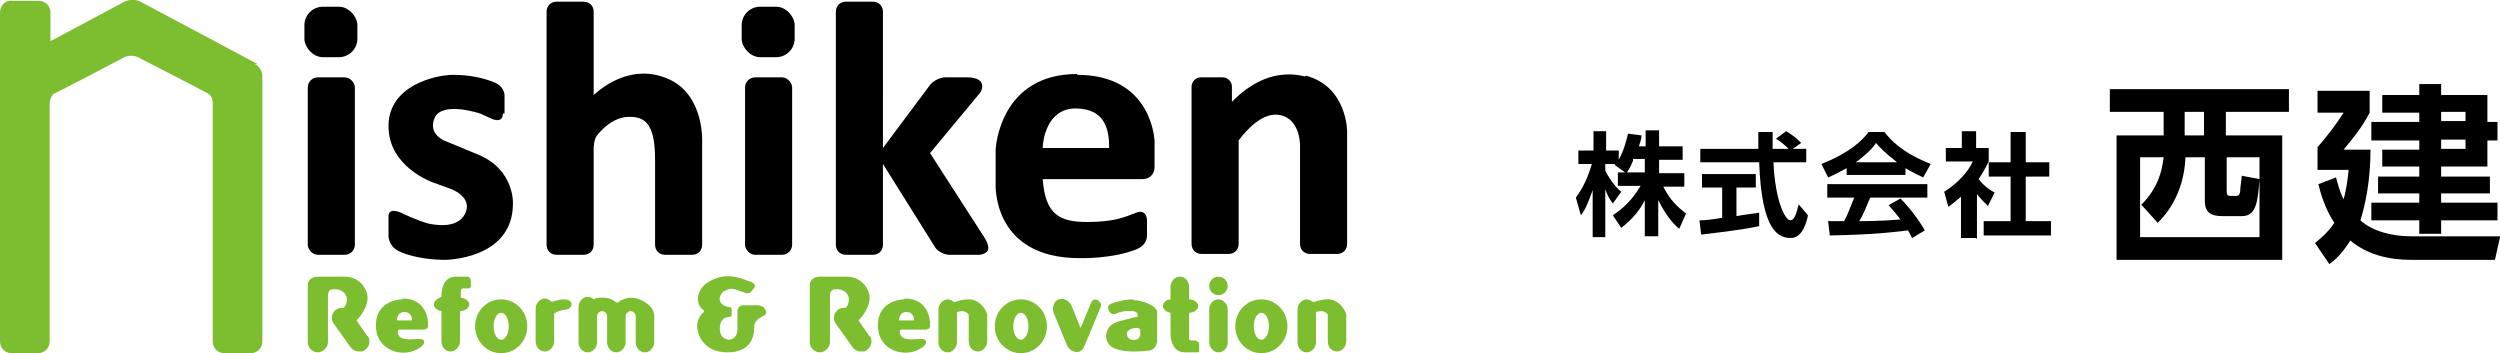 <?xml version="1.0" encoding="UTF-8"?>
<svg id="_レイヤー_1" data-name="レイヤー_1" xmlns="http://www.w3.org/2000/svg" version="1.1" viewBox="0 0 297.3 42">
  <!-- Generator: Adobe Illustrator 29.0.1, SVG Export Plug-In . SVG Version: 2.1.0 Build 192)  -->
  <defs>
    <style>
      .st0 {
        fill: #7cbe2f;
      }
    </style>
  </defs>
  <g>
    <g>
      <path d="M272.2,13.3h-7.5v2.8h6.7v14.8h-19.7v-14.8h5.6v-2.8h-6.4v-2.7h21.3v2.7ZM254.6,24.4c2.1-2.1,2.5-4.1,2.7-5.7h-2.8v9.5h14.2v-9.5h-3.9v3.9c0,.5,0,.7.5.7h.5c.3,0,.5,0,.6-.5,0-.3.1-1.1.2-1.9l2.1.4c-.2,3-.5,4.4-2.1,4.4h-2.3c-1.2,0-2.1-.3-2.1-1.8v-5.2h-2.3c-.2,4.5-2.4,6.9-3.3,7.8l-1.9-2.1ZM262.1,13.3h-2.3v2.8h2.3v-2.8Z"/>
      <path d="M297.3,28.2l-.6,2.7h-9.7c-1.3,0-4.8,0-7.5-2.3-1,1.6-1.9,2.4-2.5,2.8l-1.7-2.5c.6-.5,1.5-1.2,2.3-2.4-1.2-1.8-1.7-3.8-1.9-4.6l2.1-.8c.2.7.4,1.6.9,2.6.4-1.4.5-2.6.6-3.5h-3.7v-2.7c.9-1,2.3-2.8,3.1-4.1h-3.1v-2.6h6.2v2.6c-.9,1.7-1.7,2.7-3.1,4.4h3.2c0,3.6-.6,6.5-1.2,8.4,1.4,1.3,3.8,1.9,6,1.9h10.8ZM290.3,11.3h5.5v3.2h1.2v2.2h-1.2v3.1h-5.5v1.2h5.8v2h-5.8v1.1h6.7v2.1h-6.7v1.6h-2.6v-1.6h-5.7v-2.1h5.7v-1.1h-4.9v-2h4.9v-1.2h-4.4v-2h4.4v-1.1h-5.7v-2.2h5.7v-1.1h-4.4v-2.1h4.4v-1.3h2.6v1.3ZM293.2,13.3h-2.9v1.1h2.9v-1.1ZM293.2,16.6h-2.9v1.1h2.9v-1.1Z"/>
    </g>
    <g>
      <path d="M194.2,19.1c-.3.8-.6,1.2-.8,1.5l-1.4-1c0,0,0,0,.1-.1h-1.2v.8c.3.6,1,1.8,1.9,2.5l-1,1.4c-.4-.5-.7-1.1-.9-1.7v5.7h-1.5v-5.6c-.5,1.4-.8,2.2-1.4,3l-.6-2.1c.9-1.2,1.5-2.6,1.9-4h-1.6v-1.6h1.8v-2.3h1.5v2.3h1.5v1.1c.6-1.1.9-2.2,1.1-3.1l1.6.2c0,.4-.1.7-.3,1.3h.8v-1.9h1.6v1.9h2.8v1.6h-2.8v1.6h3v1.6h-2.5c.8,1.6,1.7,2.4,2.7,3.2l-.8,1.8c-.4-.3-1.4-1.2-2.5-3.4v4.3h-1.6v-4.3c-.6,1.2-1.4,2.2-2.8,3.3l-1-1.5c1.2-.8,2.3-1.8,3.3-3.5h-2.7v-1.6h3.2v-1.6h-1.4Z"/>
      <path d="M202.1,26.2c.8,0,1.5-.1,2.7-.3v-3.6h-2.4v-1.6h6.4v1.6h-2.3v3.4c1.1-.2,2-.3,2.7-.4v1.6c-1.9.4-4.4.7-6.9,1l-.2-1.7ZM213.2,17.7h1.6v1.6h-3.9c.2,4.6,1.4,6.9,2,6.9s.8-1.2,1-1.9l1.1,1.3c-.1.6-.6,2.7-2,2.7s-3.5-.6-3.8-9h-7v-1.6h6.9c0-.4,0-1.7,0-2h1.7c0,.2,0,1.2,0,2h1.9c-.5-.5-1-.9-1.5-1.2l1.2-.9c.7.4,1.2.8,1.8,1.4l-1,.7Z"/>
      <path d="M219.6,20c-1.1.6-1.7.9-2.2,1.1l-.8-1.6c3.3-1.3,4.9-2.8,5.6-3.8h1.9c.7.9,2,2.4,5.5,3.8l-.9,1.6c-.4-.2-1.1-.5-2.1-1.1v.8h-7v-.7ZM227.4,28.4c-.1-.3-.2-.5-.5-1-1.7.2-3.9.5-9.3.6l-.2-1.7c.2,0,1.6,0,1.9,0,.4-.7.8-1.8,1.2-2.8h-3.2v-1.6h11.9v1.6h-6.8c-.5,1.2-.8,2-1.3,2.8.4,0,2.7,0,4.9-.2-.3-.4-.6-.8-1.4-1.7l1.4-.8c1.5,1.5,2.7,3.4,2.9,3.8l-1.5.9ZM225.6,19.3c-1.4-1.1-2.1-1.8-2.5-2.3-.6.9-1.6,1.7-2.4,2.3h4.9Z"/>
      <path d="M234.9,28.3h-1.7v-4.9c-.7.6-1.1.9-1.5,1.2l-.5-1.8c1.5-.9,2.9-2.4,3.4-3.6h-3.2v-1.6h1.9v-2h1.7v2h1.5v1.6c-.5,1-.8,1.5-1.2,2.1.8,1,1.4,1.3,1.9,1.6l-.8,1.6c-.4-.4-.8-.8-1.3-1.4v5.3ZM239.2,15.7h1.7v3.6h2.8v1.7h-2.8v5.3h3v1.7h-8v-1.7h3.2v-5.3h-2.6v-1.7h2.6v-3.6Z"/>
    </g>
  </g>
  <g>
    <g>
      <g>
        <rect x="36.6" y="9.2" width="5.6" height="21.1" rx="1.2" ry="1.2"/>
        <rect x="36.2" y=".8" width="6.3" height="6" rx="2.2" ry="2.2"/>
      </g>
      <g>
        <rect x="88.6" y="9.2" width="5.6" height="21.1" rx="1.2" ry="1.2"/>
        <rect x="88.2" y=".8" width="6.3" height="6" rx="2.2" ry="2.2"/>
      </g>
      <path d="M79.5,9.4c-4.3-1.9-7.8.9-8.9,1.9V1.4c0-.7-.5-1.2-1.2-1.2h-3.2c-.7,0-1.2.5-1.2,1.2v27.7c0,.7.5,1.2,1.2,1.2h3.2c.7,0,1.2-.5,1.2-1.2v-11.4h0c0-.1,0-1.1.4-1.6.4-.5,1.9-2.3,4-2.2,2.1,0,2.9,1.5,2.9,5.1v10.1c0,.7.5,1.2,1.2,1.2h3.2c.7,0,1.2-.5,1.2-1.2v-12.2s.3-5.6-4-7.5Z"/>
      <path d="M117.1,28.3l-6.5-10.1s0,0,0,0l5.9-7.1c.1-.1.5-.7.2-1.3-.3-.5-1.2-.6-1.5-.6,0,0-.1,0-.1,0h-2.7c-.6,0-1.4.4-1.8.9l-5.6,7.5V1.4c0-.7-.5-1.2-1.2-1.2h-3.2c-.7,0-1.2.5-1.2,1.2v27.7c0,.7.5,1.2,1.2,1.2h3.2c.7,0,1.2-.5,1.2-1.2v-9.6l6.2,9.9c.3.5,1.1.9,1.7.9h3.2s.1,0,.3,0c.3,0,.7-.1,1-.4.4-.5-.2-1.4-.3-1.6Z"/>
      <path d="M155.2,9.1c-4.3-1.1-7.4,1.7-8.7,3v-1.8c0-.6-.5-1.1-1.1-1.1h-2.6c-.6,0-1.1.5-1.1,1.1v18.7c0,.7.5,1.2,1.2,1.2h3.2c.7,0,1.2-.5,1.2-1.2v-12.3c.9-1.2,2.9-3.5,5-3,2.2.5,2.3,3.2,2.3,3.6v11.7c0,.7.5,1.2,1.2,1.2h3.2c.7,0,1.2-.5,1.2-1.2v-13.4s0-5.3-4.9-6.6Z"/>
      <path d="M60,13.5v-2.2s0-1-1.2-1.5c-1.2-.5-2.9-.9-4.9-.9s-7.7,1.2-7.7,6.1,5.3,6.7,5.3,6.7l2.2.8s2.4.9,1.7,2.7c-.7,1.8-2.9,1.7-4.4,1.4-1.5-.4-3.3-1.3-3.3-1.3,0,0-1.5-.7-1.5.4v2.4s0,1.1,1.1,1.7,3.3,1.1,5.6,1.1c0,0,8.1,0,8.1-6.7,0,0,.2-4-4.1-5.8s-3.9-1.6-3.9-1.6c0,0-2.2-.8-1.3-2.8s5.4-.5,5.4-.5l1.1.5s1.6.9,1.6-.5Z"/>
      <path d="M128.1,8.8c-9,0-9.7,8.4-9.7,9.1v3.8s-.6,9,10,9c0,0,3.8.1,6.6-1,0,0,1.4-.4,1.4-1.7,0-1.3,0-1.8,0-1.8,0,0,0-1.4-1.3-.9-1.3.5-2.6,1.1-5.8,1.1s-5-.8-5.3-5.1h11.9c.8,0,1.4-.6,1.4-1.4v-3.1s-.2-7.9-9.2-7.9ZM127.9,12.9c3.7,0,4,2.8,4,4.7h-7.9c0-.9.5-4.7,3.9-4.7Z"/>
    </g>
    <g>
      <path class="st0" d="M30.6,7.6L16.7.2c-1-.5-1.9,0-1.9,0L6,4.9V1.5c0-.8-.6-1.4-1.4-1.4H1.4C.6,0,0,.7,0,1.5v39.1c0,.8.6,1.4,1.4,1.4h3.1c.8,0,1.4-.6,1.4-1.4V12.4h0s0-1,.6-1.3c.7-.3,8.3-4.3,8.3-4.3,0,0,.8-.4,1.6,0,0,0,7.6,3.9,8.3,4.3.6.3.6,1,.6,1.2v28.3c0,.8.6,1.4,1.4,1.4h3.1c.8,0,1.4-.6,1.4-1.4V9s0-.9-.9-1.4Z"/>
      <path class="st0" d="M43.7,40l-1.3-1.9c.6-.6,1.8-2.2,1.1-3.6-.8-1.7-2.5-1.6-2.5-1.6h-3.2c-.7,0-1.2.4-1.2,1v6.8c0,.7.6,1.2,1.2,1.2s1.2-.6,1.2-1.2v-5.4h0c0-.3,0-.9.6-.9h.3s.7,0,1.1.5c.4.5.3,1.2-.1,1.7,0,0,0,0,0,0-.3,0-.6,0-.9.2-.6.4-.7,1.2-.3,1.7l2,2.8c.2.3.6.5,1,.5s.5,0,.7-.2c.6-.4.7-1.2.3-1.7Z"/>
      <path class="st0" d="M47.8,35.6s-3.1,0-3.1,3.1,3.4,4,5.3,2.6c0,0,.6-.4.4-.8-.3-.4-1.3,0-2.3-.2-.7-.1-.8-.6-.8-.9,0,0,0-.2.2-.2h2.8s.6,0,.6-.4v-.4s0-2.9-3-2.9ZM48.9,38.1h-1.7s0,0,0,0c0-.2.1-1,.9-1s.9.7.9,1c0,0,0,0,0,0Z"/>
      <path class="st0" d="M103.4,40l-1.3-1.9c.6-.6,1.8-2.2,1.1-3.6-.8-1.7-2.5-1.6-2.5-1.6h-3.2c-.7,0-1.2.4-1.2,1v6.8c0,.7.6,1.2,1.2,1.2s1.2-.6,1.2-1.2v-5.4h0c0-.3,0-.9.6-.9h.3s.7,0,1.1.5c.4.5.3,1.2-.1,1.7,0,0,0,0,0,0-.3,0-.6,0-.9.2-.6.4-.7,1.2-.3,1.7l2,2.8c.2.3.6.5,1,.5s.5,0,.7-.2c.6-.4.7-1.2.3-1.7Z"/>
      <path class="st0" d="M107.5,35.6s-3.1,0-3.1,3.1,3.4,4,5.3,2.6c0,0,.6-.4.4-.8-.3-.4-1.3,0-2.3-.2-.7-.1-.8-.6-.8-.9,0,0,0-.2.2-.2h2.8s.6,0,.6-.4v-.4s0-2.9-3-2.9ZM108.6,38.1h-1.7s0,0,0,0c0-.2.1-1,.9-1s.9.7.9,1c0,0,0,0,0,0Z"/>
      <path class="st0" d="M54.8,35.5h0v-.9c0-.3.3-.3.3-.3h.6c.3,0,.3-.3.3-.3v-.6h0s0-.5-.5-.5h-1.3c-1.7,0-1.7,2.1-1.7,2.1v.3h0c-.5.2-.9.5-.9.9s.4.7.9.8v3.6c0,.7.5,1.2,1.1,1.2s1.1-.6,1.1-1.2v-3.6h0c.6,0,1.1-.4,1.1-.8s-.5-.8-1.1-.8Z"/>
      <path class="st0" d="M142.3,40.5h-.6s-.3,0-.3-.3v-3h0c.6,0,1.1-.4,1.1-.8s-.5-.8-1.1-.8h0v-1.5c0-.7-.5-1.2-1.1-1.2s-1.1.6-1.1,1.2v1.5c-.5,0-.9.4-.9.8s.4.7.9.8v2.6s0,2.1,1.7,2.1h1.5c.3,0,.2-.2.2-.2v-.8s0-.3-.3-.3Z"/>
      <path class="st0" d="M59.6,35.6c-1.7,0-3.1,1.4-3.1,3.2s1.4,3.2,3.1,3.2,3.1-1.4,3.1-3.2-1.4-3.2-3.1-3.2ZM59.6,40.4c-.5,0-.9-.7-.9-1.6s.4-1.6.9-1.6.9.7.9,1.6-.4,1.6-.9,1.6Z"/>
      <path class="st0" d="M121.4,35.6c-1.7,0-3.1,1.4-3.1,3.2s1.4,3.2,3.1,3.2,3.1-1.4,3.1-3.2-1.4-3.2-3.1-3.2ZM121.4,40.4c-.5,0-.9-.7-.9-1.6s.4-1.6.9-1.6.9.7.9,1.6-.4,1.6-.9,1.6Z"/>
      <path class="st0" d="M150,35.6c-1.7,0-3.1,1.4-3.1,3.2s1.4,3.2,3.1,3.2,3.1-1.4,3.1-3.2-1.4-3.2-3.1-3.2ZM150,40.4c-.5,0-.9-.7-.9-1.6s.4-1.6.9-1.6.9.7.9,1.6-.4,1.6-.9,1.6Z"/>
      <path class="st0" d="M67.9,36c-.1-.3-.4-.4-.9-.4-.4,0-1.1.2-1.4.3-.2-.2-.5-.4-.8-.4-.6,0-1.1.6-1.1,1.2v3.9c0,.7.5,1.2,1.1,1.2s1.1-.6,1.1-1.2v-3.3c.4-.3.8-.4,1.4-.5.6,0,.8-.7.6-.9Z"/>
      <path class="st0" d="M75.1,35.4c-.7,0-1.3.3-1.5.5,0,0,0,0,0,0-.2.2-.4,0-.4,0h0c-.2-.2-.8-.5-1.4-.5s-.9,0-1.2.2c0,0,0,0,0,0,0,0,0,0,0,0h0c-.2-.2-.5-.3-.7-.3-.6,0-1.1.6-1.1,1.2v4.2c0,.7.5,1.2,1.1,1.2s1.1-.6,1.1-1.2v-3.1c0-.3.3-.6.6-.6s.6.3.6.6h0s0,3.1,0,3.1c0,.7.5,1.2,1.1,1.2s1.1-.6,1.1-1.2v-3.1c0-.3.3-.6.6-.6s.6.3.6.6h0v3.1c0,.7.5,1.2,1.1,1.2s1.1-.6,1.1-1.2v-3.2h0c0-1.1-1.6-2.1-2.8-2.1Z"/>
      <path class="st0" d="M90.9,36.6c-.4-.3-.8-.3-.8-.3h-1.7c-.7,0-.7.7-.7.7v2.1c0,1.3-1,1.3-1,1.3,0,0-1.1,0-1.1-1.3s.8-1.4,1.1-1.4.3-.2.3-.2v-.7c0-.5-.5-.1-1.1-.6-.5-.4-.4-1.1.2-1.6,0,0,0,0,.1,0,0,0,0,0,0,0,.3-.2.8-.4,1.5-.1,1.1.4,1.3.5,1.6.2,0,0,.3-.3.4-.5.2-.2,0-.5-.4-.7-.1,0-.6-.2-1.2-.4,0,0,0,0,0,0-1.3-.4-2.4-.4-3.8.4-.9.5-1.2,1.3-1.3,1.8,0,0,0,0,0,0,0,.2,0,.3,0,.3,0,.7.4,1.1.7,1.3h0s.1,0,0,.2c0,0,0,0,0,0-.5.4-.8,1.1-.8,1.7s.5,3.1,3.6,3.1,3.2-2.3,3.2-3.1.9-1.1,1.2-1.3.3-.5,0-.8Z"/>
      <path class="st0" d="M117.4,37.4s0,0,0,0c-.2-.8-1.1-1.8-2.1-1.8s-1.3.2-1.7.3c0,0,0,0,0,0-.2,0-.2,0-.2,0h0c-.2-.2-.5-.3-.7-.3-.6,0-1.1.6-1.1,1.2v3.9c0,.7.5,1.2,1.1,1.2s1.1-.6,1.1-1.2v-3.4c0,0,0-.1,0-.2,0,0,0,0,0,0,0,0,0,0,0,0,.1,0,.3-.1.6-.1.5,0,.7.3.8.4,0,0,0,.1,0,.3v2.9c0,.7.5,1.2,1.1,1.2s1.1-.6,1.1-1.2v-3.1c0,0,0-.1,0-.2Z"/>
      <path class="st0" d="M160.1,37.4s0,0,0,0c-.2-.8-1.1-1.8-2.1-1.8s-1.3.2-1.7.3c0,0,0,0,0,0-.2,0-.2,0-.2,0h0c-.2-.2-.5-.3-.7-.3-.6,0-1.1.6-1.1,1.2v3.9c0,.7.5,1.2,1.1,1.2s1.1-.6,1.1-1.2v-3.4c0,0,0-.1,0-.2,0,0,0,0,0,0,0,0,0,0,0,0,.1,0,.3-.1.6-.1.5,0,.7.3.8.4,0,0,0,.1,0,.3v2.9c0,.7.5,1.2,1.1,1.2s1.1-.6,1.1-1.2v-3.1c0,0,0-.1,0-.2Z"/>
      <g>
        <path class="st0" d="M144.9,41.9c-.6,0-1.1-.6-1.1-1.2v-3.9c0-.7.5-1.2,1.1-1.2s1.1.6,1.1,1.2v3.9c0,.7-.5,1.2-1.1,1.2Z"/>
        <circle class="st0" cx="144.9" cy="34" r="1.1"/>
      </g>
      <path class="st0" d="M130.7,35.7h-.2c-.3-.2-.6,0-.7.2l-1.3,3.1-1.1-2.7c-.3-.6-1-.9-1.5-.7-.6.2-.8,1-.6,1.6l1.6,3.9c.3.6,1,.9,1.5.7.2-.1.4-.3.5-.5,0,0,0,0,0,0l2-4.8c.1-.3,0-.6-.3-.7Z"/>
      <path class="st0" d="M134.8,35.6c-1.1,0-2.1.3-2.6.5-.5.2-.5.5-.3.9.2.4.6.4.8.3s1-.4,1.9-.3c.6,0,.7.3.7.5,0,0,0,.2-.1.2-.2,0-.6.1-2.1.5-1.8.4-2,2.4-.8,3.1s3.3.5,4.3.4c1-.1,1-1.2,1-1.2v-3.4c0-.7-1.7-1.4-2.8-1.4ZM135.5,40s0,0,0,.1c0,.1-.3.4-.9.3,0,0-.6-.1-.6-.7,0-.6,1-.7,1-.7,0,0,.6-.1.6.3v.7Z"/>
    </g>
  </g>
</svg>